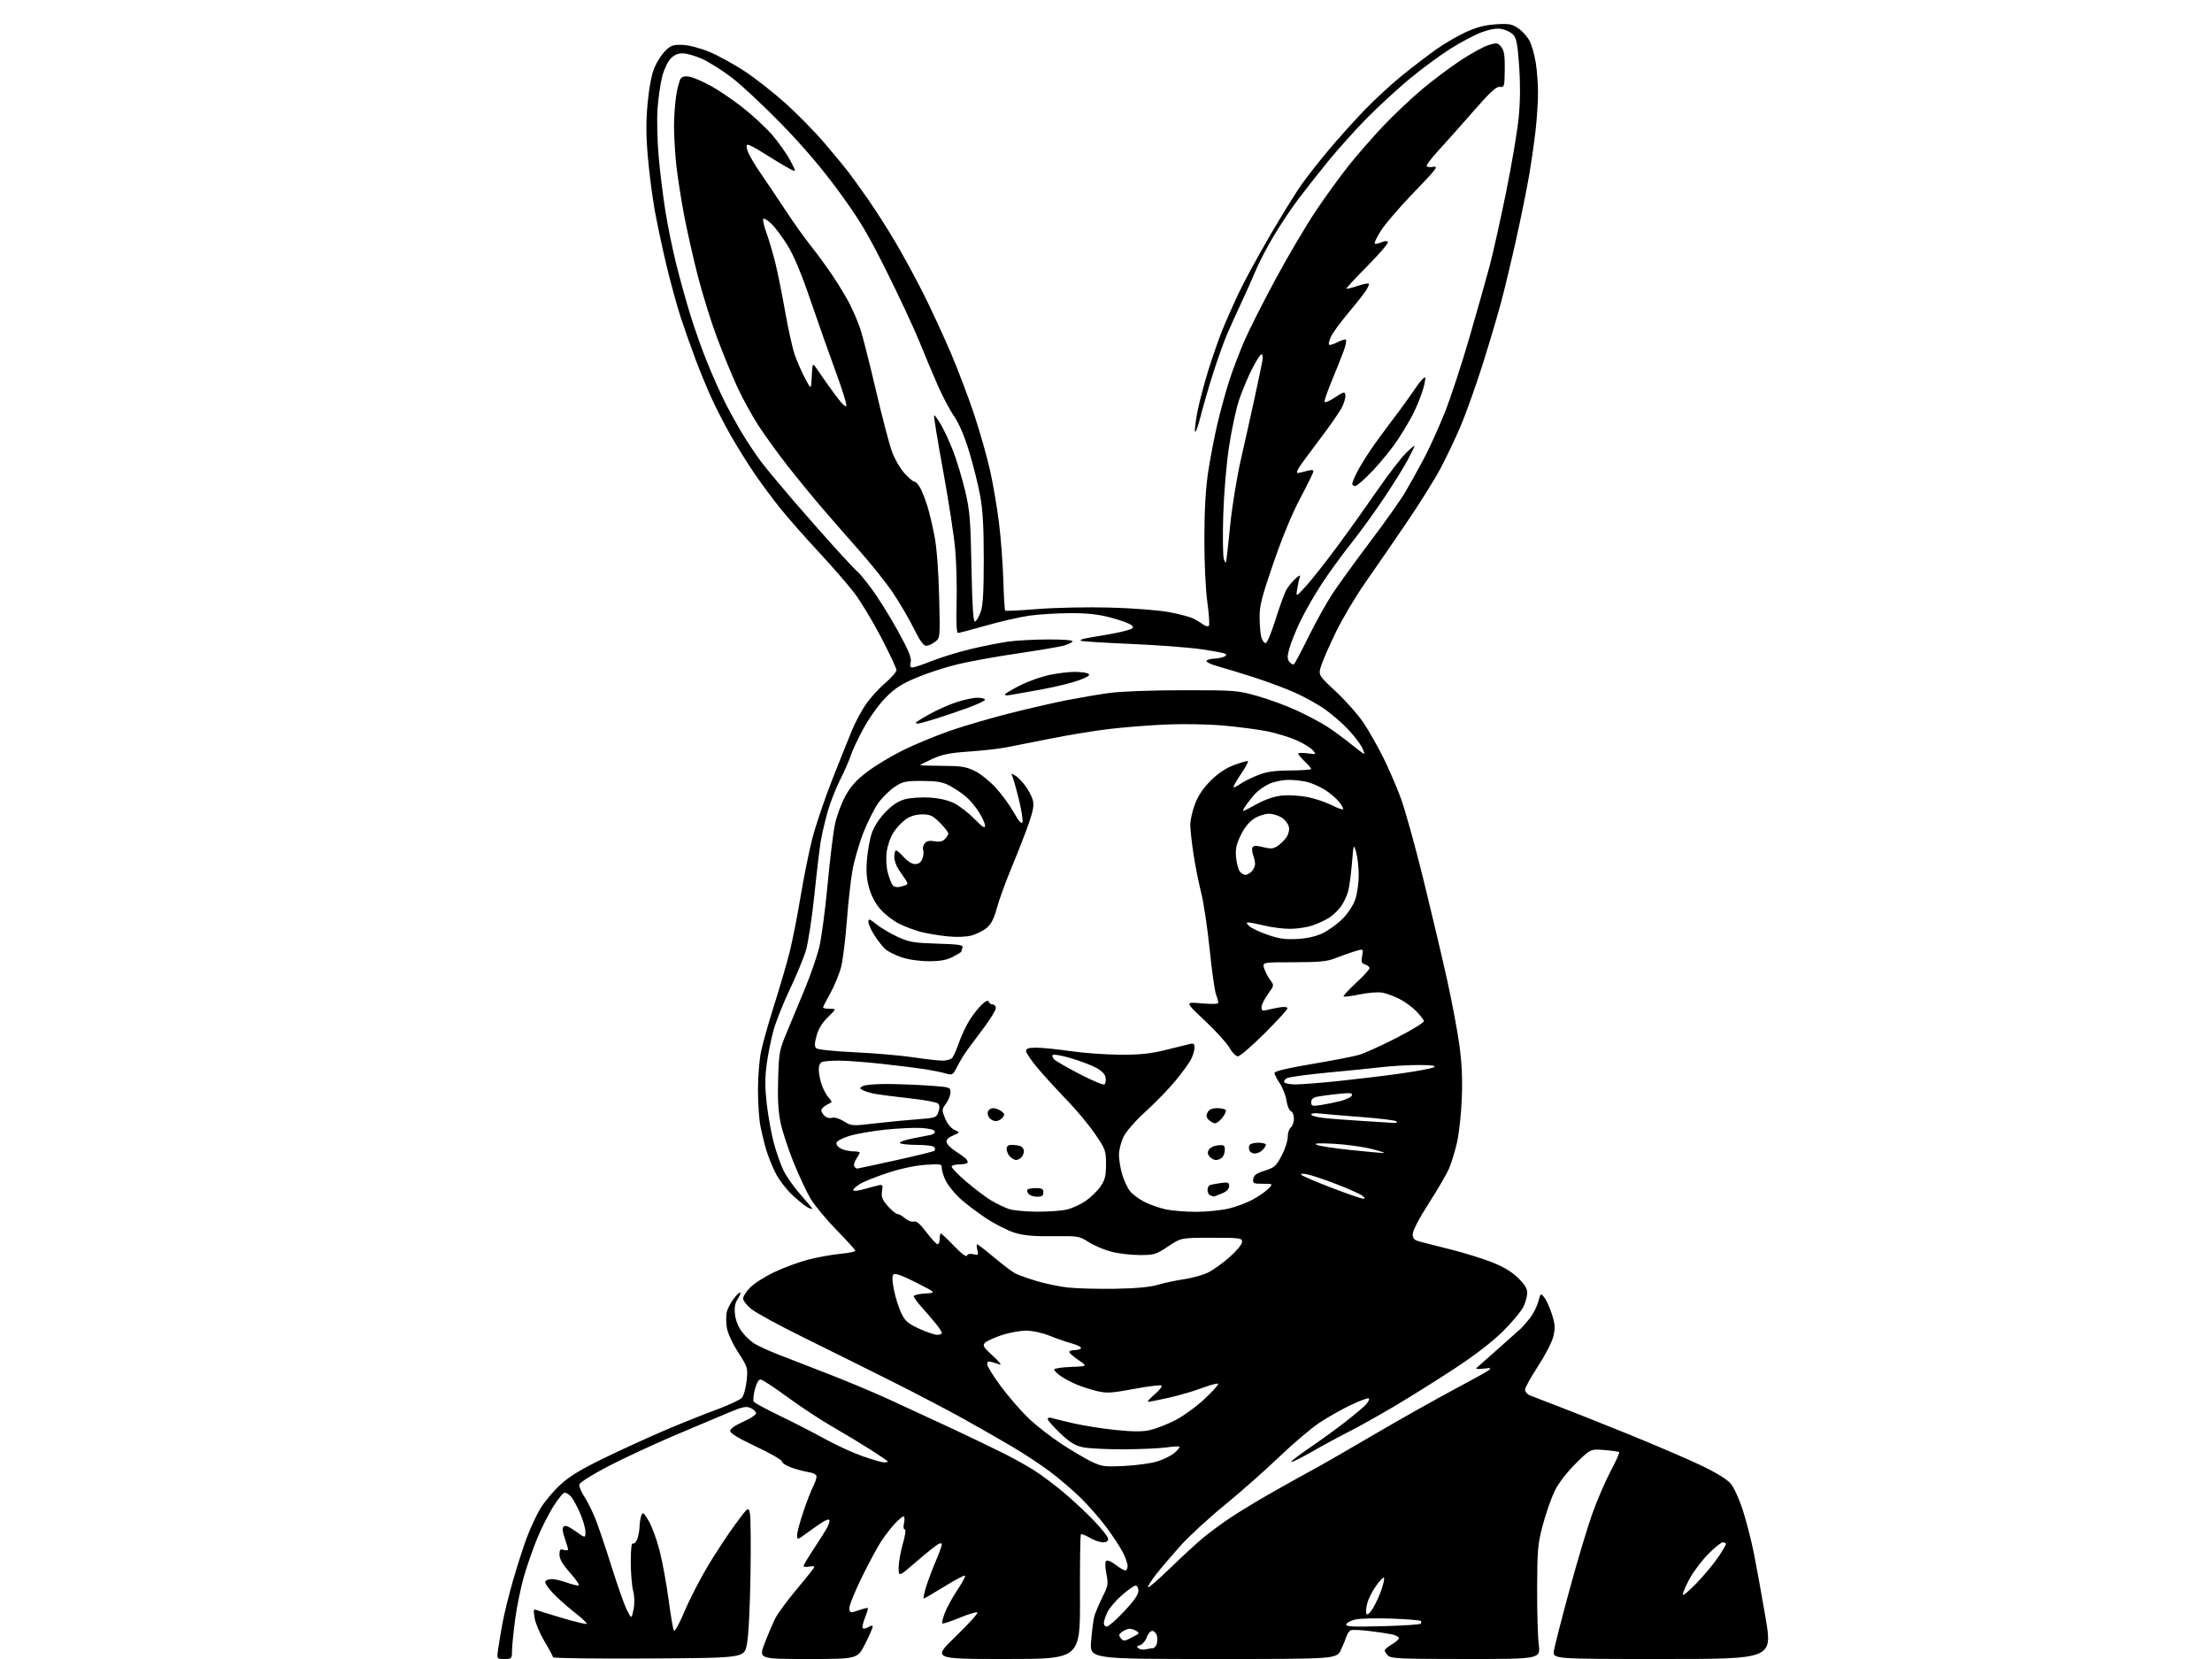 <?xml version="1.0" encoding="UTF-8" standalone="no"?>
<svg 
  version="1.1" 
  xmlns="http://www.w3.org/2000/svg" 
  xmlns:xlink="http://www.w3.org/1999/xlink" 
  xmlns:svg="http://www.w3.org/2000/svg"
  xmlns:rdf="http://www.w3.org/1999/02/22-rdf-syntax-ns#"
  xmlns:cc="http://creativecommons.org/ns#"
  xmlns:dc="http://purl.org/dc/elements/1.1/"
  viewBox="0 0 1024 768"
  width="1024"
  height="768"
>
<style>svg {background-color: white; }</style>"
<path stroke="none" fill="black" fill-rule="evenodd" d="M233.49,768.00C229.98,768.00 229.98,768.00 230.55,763.75C230.87,761.41 231.79,755.90 232.60,751.50C233.41,747.10 235.63,738.10 237.54,731.50C239.44,724.90 242.32,715.97 243.93,711.66C245.55,707.35 248.36,701.34 250.18,698.31C252.01,695.27 256.08,690.40 259.23,687.47C263.49,683.51 268.70,680.32 279.58,675.03C287.63,671.11 300.35,665.30 307.86,662.10C315.36,658.91 326.08,654.62 331.67,652.57C337.26,650.52 342.55,648.05 343.42,647.09C344.28,646.13 345.28,642.60 345.63,639.24C346.26,633.25 346.18,633.00 341.68,625.96C338.90,621.62 336.83,617.06 336.43,614.41C336.07,612.00 336.09,608.78 336.47,607.26C336.85,605.74 338.29,603.01 339.68,601.18C341.07,599.36 342.42,598.08 342.68,598.35C342.94,598.61 342.39,600.00 341.45,601.43C340.23,603.30 339.89,605.31 340.25,608.51C340.56,611.25 341.82,614.38 343.49,616.58C345.00,618.55 347.64,621.02 349.35,622.07C351.07,623.11 355.85,625.30 359.99,626.93C364.12,628.57 374.48,632.59 383.00,635.87C391.52,639.15 404.35,644.51 411.50,647.79C418.65,651.06 431.70,657.11 440.50,661.22C449.30,665.34 460.21,670.58 464.74,672.86C469.27,675.14 475.57,678.66 478.74,680.67C481.91,682.68 487.88,687.12 492.00,690.55C496.12,693.98 502.54,699.94 506.25,703.80C509.96,707.65 513.00,711.52 513.00,712.40C513.00,713.43 512.13,714.00 510.56,714.00C509.21,714.00 506.49,713.04 504.51,711.88C502.53,710.71 500.67,710.00 500.37,710.29C500.08,710.59 499.89,723.70 499.95,739.42C500.07,768.00 500.07,768.00 465.84,768.00C431.61,768.00 431.61,768.00 442.56,757.42C448.58,751.60 453.02,746.64 452.44,746.40C451.85,746.16 448.07,747.32 444.03,748.99C439.99,750.65 436.46,751.80 436.20,751.53C435.93,751.26 436.48,749.04 437.41,746.60C438.34,744.15 440.95,739.41 443.20,736.06C445.45,732.70 447.05,729.71 446.75,729.41C446.44,729.11 442.15,731.37 437.20,734.43C432.25,737.49 427.95,740.00 427.65,740.00C427.35,740.00 427.77,737.77 428.58,735.05C429.39,732.32 431.39,726.94 433.03,723.10C434.66,719.26 436.00,715.62 436.00,715.02C436.00,714.28 435.42,714.24 434.21,714.89C433.22,715.42 428.72,719.04 424.21,722.94C416.00,730.03 416.00,730.03 416.00,725.76C416.00,723.42 416.87,718.46 417.93,714.75C419.05,710.82 419.44,708.00 418.85,708.00C418.25,708.00 418.11,706.79 418.50,705.00C418.86,703.35 418.76,702.00 418.28,702.00C417.79,702.00 416.02,703.46 414.34,705.25C412.66,707.04 409.87,710.61 408.14,713.19C406.41,715.77 402.25,723.46 398.91,730.29C395.56,737.12 392.97,743.64 393.16,744.77C393.48,746.73 393.71,746.76 397.46,745.46C399.64,744.71 401.57,744.24 401.75,744.42C401.94,744.60 401.33,746.63 400.42,748.92C399.50,751.21 399.05,753.38 399.42,753.75C399.79,754.12 400.97,753.88 402.05,753.20C403.27,752.44 404.00,752.37 404.00,753.02C404.00,753.58 402.42,757.19 400.49,761.02C396.97,768.00 396.97,768.00 374.07,768.00C351.17,768.00 351.17,768.00 354.05,760.53C355.63,756.43 357.86,751.23 359.00,748.99C360.15,746.75 364.67,740.66 369.04,735.45C373.42,730.24 377.00,725.71 377.00,725.38C377.00,725.04 375.88,724.98 374.50,725.24C373.12,725.51 372.00,725.37 372.00,724.93C372.00,724.50 374.18,720.85 376.84,716.82C379.50,712.80 382.20,708.52 382.84,707.32C383.48,706.11 384.00,704.64 384.00,704.03C384.00,703.25 383.35,703.26 381.75,704.09C380.51,704.73 377.14,707.01 374.25,709.16C369.19,712.93 369.00,712.98 369.00,710.72C369.00,709.43 370.29,704.56 371.87,699.90C373.44,695.24 375.47,690.00 376.37,688.26C377.26,686.52 378.00,684.42 378.00,683.59C378.00,682.63 376.65,681.87 374.25,681.48C372.19,681.15 368.59,680.19 366.25,679.35C363.91,678.52 362.00,677.26 362.00,676.57C362.00,675.87 356.60,672.76 350.00,669.66C342.02,665.92 338.00,663.49 338.00,662.43C338.00,661.44 340.27,659.83 344.00,658.18C347.30,656.72 350.00,654.95 350.00,654.24C350.00,653.54 348.89,652.45 347.52,651.83C345.44,650.88 343.83,651.21 337.27,653.95C333.00,655.73 321.62,660.53 312.00,664.62C302.38,668.71 288.65,675.10 281.50,678.82C274.03,682.72 268.38,686.29 268.19,687.23C268.02,688.13 269.02,690.58 270.41,692.68C271.80,694.79 274.09,699.34 275.50,702.80C276.90,706.26 280.33,716.36 283.11,725.24C285.89,734.12 289.11,743.22 290.27,745.45C292.37,749.50 292.37,749.50 293.27,745.12C293.85,742.28 293.79,739.21 293.09,736.42C292.49,734.05 292.00,728.01 292.00,723.00C292.00,717.16 292.36,714.10 293.00,714.50C293.55,714.84 294.45,713.94 295.00,712.50C295.55,711.05 296.03,708.44 296.07,706.68C296.11,704.93 296.49,702.62 296.91,701.54C297.57,699.84 298.02,700.18 300.37,704.18C301.85,706.71 304.12,712.99 305.42,718.14C306.72,723.29 308.56,733.35 309.51,740.50C310.46,747.65 311.54,754.08 311.93,754.79C312.34,755.56 314.36,751.95 316.96,745.79C319.35,740.13 324.33,730.49 328.03,724.36C331.74,718.23 337.39,709.68 340.60,705.36C346.44,697.50 346.44,697.50 347.14,700.50C347.53,702.15 347.65,715.20 347.42,729.50C347.16,745.25 346.48,757.86 345.70,761.50C344.42,767.50 344.42,767.50 300.21,767.76C275.89,767.90 256.00,767.65 256.00,767.20C256.00,766.74 254.26,763.48 252.12,759.94C249.99,756.40 247.92,751.52 247.51,749.10C246.84,745.07 246.93,744.76 248.64,745.42C249.66,745.81 255.14,747.51 260.81,749.18C266.47,750.85 271.34,751.99 271.62,751.72C271.89,751.44 269.51,749.18 266.31,746.70C263.12,744.22 258.54,740.16 256.13,737.69C253.73,735.21 252.07,732.69 252.44,732.09C252.81,731.49 254.16,731.00 255.43,731.00C256.71,731.00 259.66,731.67 262.00,732.50C264.34,733.33 266.91,734.00 267.71,734.00C268.55,734.00 267.04,731.62 264.08,728.30C260.48,724.26 259.00,721.77 259.00,719.73C259.00,717.32 259.32,716.97 261.00,717.50C262.10,717.85 262.99,717.77 262.99,717.32C262.98,716.87 262.28,714.52 261.44,712.10C260.39,709.08 260.23,707.37 260.93,706.67C261.64,705.96 263.38,706.65 266.48,708.88C271.00,712.12 271.00,712.12 271.00,709.09C271.00,707.42 269.86,703.47 268.46,700.31C267.06,697.15 265.19,693.77 264.30,692.78C263.42,691.80 262.13,691.00 261.43,691.00C260.74,691.00 258.38,693.84 256.19,697.32C253.99,700.80 250.63,707.44 248.73,712.07C246.82,716.71 244.06,724.59 242.60,729.60C241.14,734.60 239.29,743.60 238.49,749.60C237.69,755.59 237.03,762.19 237.02,764.25C237.00,767.87 236.88,768.00 233.49,768.00zM561.61,768.00C504.45,768.00 504.45,768.00 505.11,759.75C505.48,755.21 506.12,750.15 506.53,748.50C506.95,746.85 508.62,742.84 510.24,739.58C512.97,734.11 513.12,733.28 512.18,728.58C511.60,725.68 511.53,723.11 512.03,722.60C512.55,722.06 514.34,722.78 516.39,724.35C518.30,725.81 520.35,727.00 520.93,727.00C521.52,727.00 522.00,726.08 522.00,724.96C522.00,723.84 521.03,721.03 519.85,718.71C518.67,716.39 515.28,711.22 512.32,707.21C509.36,703.21 503.91,696.97 500.22,693.36C496.52,689.74 490.12,684.27 486.00,681.20C481.88,678.12 474.23,673.06 469.00,669.96C463.77,666.85 453.43,660.93 446.00,656.80C438.57,652.67 423.50,644.79 412.50,639.28C401.50,633.77 383.27,624.72 372.00,619.16C360.73,613.60 349.81,607.66 347.75,605.95C345.69,604.25 344.00,602.07 344.00,601.12C344.00,600.16 345.46,597.87 347.25,596.04C349.04,594.20 354.10,590.98 358.50,588.89C362.90,586.79 369.96,584.19 374.18,583.11C378.41,582.02 385.04,580.82 388.93,580.44C392.82,580.06 396.00,579.42 396.00,579.04C396.00,578.65 392.06,574.30 387.25,569.39C382.44,564.47 377.01,557.91 375.18,554.81C373.36,551.72 369.86,544.23 367.40,538.18C364.94,532.13 362.23,523.88 361.38,519.84C360.27,514.61 359.94,508.76 360.22,499.50C360.59,487.12 360.79,486.07 364.40,477.50C366.49,472.55 370.23,463.55 372.70,457.50C375.18,451.45 378.08,443.13 379.14,439.00C380.19,434.88 381.96,421.85 383.06,410.07C384.15,398.28 385.70,385.52 386.49,381.71C387.29,377.90 389.44,372.02 391.28,368.64C393.80,364.01 396.33,361.20 401.56,357.22C405.38,354.32 413.00,349.76 418.50,347.07C424.00,344.39 433.68,340.41 440.00,338.22C446.32,336.03 458.70,332.42 467.50,330.19C476.30,327.97 488.23,325.23 494.00,324.10C499.77,322.98 508.55,321.49 513.50,320.80C518.73,320.07 532.98,319.54 547.50,319.53C571.56,319.51 572.86,319.61 582.00,322.18C587.23,323.64 595.40,326.64 600.17,328.84C604.93,331.03 611.23,334.37 614.17,336.24C617.10,338.12 622.08,341.76 625.24,344.33C628.39,346.90 631.21,349.00 631.51,349.00C631.81,349.00 631.32,347.58 630.42,345.84C629.52,344.11 626.70,340.45 624.14,337.72C621.59,334.99 616.80,330.82 613.49,328.46C610.19,326.10 603.73,322.52 599.14,320.50C594.55,318.48 586.00,315.31 580.15,313.44C574.29,311.58 566.91,309.34 563.74,308.45C560.57,307.57 558.23,306.43 558.55,305.93C558.86,305.42 560.33,304.97 561.81,304.93C563.29,304.89 565.37,304.52 566.43,304.10C567.67,303.62 567.96,303.10 567.26,302.66C566.64,302.28 561.37,301.30 555.52,300.48C549.68,299.66 534.98,298.57 522.85,298.06C510.72,297.55 500.57,296.90 500.28,296.61C500.00,296.33 500.83,295.87 502.13,295.60C503.43,295.33 507.43,294.63 511.00,294.05C514.58,293.48 519.25,292.52 521.38,291.92C524.66,291.00 525.05,290.62 523.88,289.48C523.12,288.74 518.90,287.16 514.50,285.98C508.57,284.39 503.65,283.84 495.50,283.85C489.45,283.87 480.90,284.39 476.50,285.01C472.10,285.64 463.10,287.70 456.50,289.58C449.90,291.47 444.04,293.01 443.48,293.01C442.82,293.00 442.59,288.17 442.84,279.21C443.05,271.63 442.74,260.26 442.16,253.96C441.58,247.66 439.05,231.29 436.54,217.60C434.03,203.90 432.17,192.50 432.40,192.27C432.63,192.03 434.05,193.93 435.54,196.48C437.04,199.03 439.60,204.56 441.23,208.76C442.86,212.97 445.33,221.15 446.72,226.95C448.96,236.35 449.29,240.26 449.73,262.80C450.09,281.08 450.54,287.99 451.36,287.72C451.99,287.51 453.15,285.58 453.95,283.42C455.03,280.48 455.40,274.38 455.41,259.00C455.42,243.98 454.97,236.06 453.73,229.38C452.81,224.37 450.52,215.24 448.66,209.09C446.47,201.88 443.98,196.03 441.64,192.64C439.64,189.74 436.16,183.12 433.91,177.93C431.65,172.75 427.85,163.68 425.46,157.78C423.08,151.89 416.33,137.46 410.48,125.71C401.65,107.99 397.87,101.68 388.31,88.61C380.49,77.92 371.94,67.88 361.71,57.37C353.42,48.85 343.01,39.13 338.57,35.78C334.13,32.43 328.02,28.59 325.00,27.24C321.98,25.90 318.02,24.75 316.22,24.70C313.98,24.63 312.17,25.38 310.51,27.05C309.15,28.42 307.41,32.11 306.55,35.43C305.71,38.69 304.73,45.44 304.39,50.43C304.04,55.42 304.28,65.35 304.92,72.50C305.55,79.65 306.96,91.07 308.05,97.87C309.14,104.68 311.40,115.71 313.07,122.37C314.74,129.04 317.70,139.68 319.65,146.00C321.60,152.32 325.15,162.30 327.55,168.18C329.94,174.05 333.55,182.14 335.58,186.15C337.60,190.16 341.29,196.83 343.79,200.97C346.29,205.11 350.23,210.97 352.54,214.00C354.85,217.03 361.39,224.90 367.07,231.50C372.75,238.10 381.67,248.22 386.90,254.00C392.13,259.77 396.74,264.64 397.15,264.81C397.55,264.99 400.32,268.36 403.30,272.31C406.28,276.27 411.76,285.01 415.47,291.74C420.66,301.15 422.08,304.56 421.59,306.49C421.14,308.30 421.36,309.00 422.41,309.00C423.20,309.00 427.22,307.65 431.34,306.00C435.45,304.35 443.48,301.89 449.16,300.52C454.85,299.16 462.65,297.59 466.50,297.04C470.35,296.49 478.81,296.03 485.31,296.02C492.71,296.01 496.89,296.36 496.52,296.97C496.19,297.51 494.25,298.39 492.21,298.94C490.17,299.48 480.62,301.09 471.00,302.51C461.38,303.92 449.00,306.16 443.50,307.47C438.00,308.78 429.45,311.55 424.50,313.62C417.37,316.60 414.35,318.54 410.00,322.94C406.91,326.07 402.47,332.22 399.86,337.00C397.30,341.68 394.64,347.30 393.94,349.50C393.25,351.70 390.98,356.89 388.90,361.03C386.83,365.17 384.20,371.90 383.07,375.98C381.94,380.07 380.57,385.91 380.03,388.96C379.49,392.01 378.13,403.36 377.01,414.19C375.88,425.14 374.09,436.72 373.00,440.27C371.92,443.78 368.57,451.81 365.57,458.13C362.57,464.44 359.20,472.92 358.07,476.99C356.95,481.05 355.52,488.13 354.91,492.73C354.08,498.96 354.10,503.65 354.96,511.10C355.60,516.60 357.03,524.55 358.13,528.76C359.23,532.96 361.24,538.75 362.59,541.61C363.95,544.47 367.52,549.57 370.53,552.94C373.54,556.32 376.00,559.30 376.00,559.57C376.00,559.85 375.02,559.54 373.81,558.90C372.61,558.26 369.41,555.66 366.71,553.13C364.00,550.60 360.53,546.03 358.98,542.96C357.44,539.90 355.46,534.94 354.60,531.95C353.73,528.95 352.55,524.02 351.97,521.00C351.39,517.98 350.91,510.55 350.89,504.50C350.88,498.36 351.53,490.41 352.37,486.50C353.20,482.65 355.95,472.98 358.47,465.00C361.00,457.02 364.15,446.23 365.48,441.00C366.80,435.77 369.07,424.33 370.52,415.56C371.97,406.79 374.42,394.61 375.96,388.48C377.51,382.36 381.78,369.73 385.46,360.42C389.13,351.12 393.24,340.86 394.59,337.64C395.93,334.42 398.65,329.35 400.62,326.38C402.60,323.41 406.64,318.90 409.61,316.37C412.57,313.83 415.00,311.06 415.00,310.21C415.00,309.36 411.81,302.56 407.92,295.09C404.02,287.61 398.43,278.35 395.49,274.50C392.55,270.65 385.12,262.10 378.98,255.50C372.83,248.90 364.90,239.90 361.36,235.50C357.81,231.10 352.30,223.68 349.12,219.00C345.94,214.32 341.02,206.41 338.18,201.41C335.35,196.41 331.41,188.76 329.42,184.41C327.44,180.06 324.11,172.00 322.04,166.50C319.96,161.00 316.86,152.22 315.15,147.00C313.44,141.78 310.47,130.97 308.56,123.00C306.66,115.03 304.18,103.42 303.07,97.21C301.96,91.00 300.53,79.87 299.89,72.48C299.04,62.57 299.02,56.04 299.83,47.56C300.53,40.17 301.68,34.30 303.03,31.15C304.19,28.45 306.48,24.96 308.10,23.40C310.65,20.96 311.77,20.60 316.11,20.79C319.02,20.91 324.26,22.30 328.49,24.06C332.52,25.74 339.83,29.76 344.74,32.99C349.65,36.22 358.17,42.91 363.68,47.86C369.19,52.81 377.28,61.05 381.64,66.18C386.01,71.30 390.97,77.30 392.66,79.50C394.35,81.70 398.45,87.39 401.77,92.15C405.09,96.91 410.78,105.80 414.40,111.91C418.02,118.01 423.92,128.85 427.49,135.98C431.07,143.12 436.73,155.36 440.07,163.17C443.41,170.98 448.33,183.93 450.99,191.94C453.65,199.95 456.98,211.68 458.38,218.00C459.78,224.32 461.63,235.23 462.49,242.24C463.35,249.25 464.24,261.11 464.47,268.60C464.69,276.08 465.08,282.42 465.33,282.67C465.58,282.92 472.37,282.59 480.41,281.94C488.62,281.28 503.24,280.98 513.76,281.26C524.65,281.55 536.20,282.45 541.34,283.40C546.20,284.30 551.38,285.71 552.84,286.53C554.30,287.35 556.27,288.57 557.20,289.23C558.14,289.89 559.22,290.11 559.61,289.72C560.01,289.33 559.69,284.39 558.91,278.75C558.08,272.68 557.52,260.55 557.54,249.00C557.58,235.56 558.14,225.95 559.35,218.10C560.32,211.83 562.23,201.93 563.59,196.10C564.96,190.27 567.44,181.27 569.10,176.10C570.77,170.93 574.04,162.38 576.37,157.10C578.69,151.82 585.23,138.95 590.89,128.50C596.55,118.05 604.80,104.10 609.23,97.50C613.66,90.90 620.56,81.39 624.58,76.37C628.59,71.34 635.81,63.10 640.63,58.04C645.44,52.98 653.45,45.42 658.44,41.24C663.42,37.06 671.48,31.02 676.34,27.83C681.20,24.64 687.00,21.48 689.22,20.82C692.92,19.71 693.41,19.78 694.98,21.73C696.32,23.38 696.67,25.69 696.60,32.17C696.50,40.09 696.40,40.49 694.35,40.20C692.69,39.98 689.84,42.60 681.90,51.70C676.23,58.19 668.98,66.34 665.78,69.81C662.58,73.28 660.18,76.48 660.45,76.93C660.73,77.37 662.20,77.50 663.73,77.22C666.05,76.79 664.57,78.69 654.74,88.84C648.28,95.52 641.38,103.50 639.41,106.58C637.44,109.65 636.09,112.43 636.41,112.75C636.73,113.06 638.10,112.82 639.46,112.20C640.98,111.51 642.15,111.44 642.51,112.02C642.84,112.54 638.56,117.54 633.02,123.12C627.48,128.71 623.11,133.44 623.30,133.64C623.50,133.83 625.79,133.27 628.38,132.38C630.98,131.50 633.36,131.02 633.66,131.33C633.97,131.64 633.17,133.37 631.88,135.19C630.60,137.01 626.90,141.65 623.66,145.50C620.42,149.35 617.07,153.96 616.21,155.74C615.35,157.52 614.91,159.24 615.23,159.56C615.55,159.88 617.24,159.41 618.97,158.51C620.71,157.61 622.52,157.02 623.00,157.19C623.47,157.36 623.03,159.75 622.02,162.50C621.01,165.25 618.53,171.46 616.52,176.29C614.51,181.13 613.00,185.51 613.18,186.03C613.36,186.55 615.52,185.64 618.00,183.99C622.16,181.23 622.52,181.15 622.81,182.92C622.98,183.98 622.24,186.57 621.16,188.67C620.09,190.78 615.34,197.59 610.61,203.81C605.88,210.03 601.54,215.99 600.97,217.06C600.40,218.13 600.29,219.00 600.72,219.00C601.16,219.00 602.97,218.58 604.76,218.07C606.95,217.44 608.00,217.48 608.00,218.20C608.00,218.78 605.30,224.32 601.99,230.51C598.22,237.59 593.58,248.78 589.51,260.64C584.00,276.67 583.04,280.48 583.11,286.00C583.16,289.57 583.50,293.59 583.88,294.93C584.25,296.26 585.08,297.53 585.72,297.74C586.44,297.98 588.22,293.93 590.35,287.20C592.25,281.18 594.49,274.97 595.31,273.38C596.14,271.80 598.05,269.38 599.57,268.00C601.49,266.25 602.14,266.01 601.72,267.18C601.39,268.10 600.84,270.58 600.51,272.68C599.90,276.50 599.90,276.50 604.86,271.00C607.58,267.98 614.13,259.65 619.40,252.50C624.68,245.35 633.03,233.64 637.97,226.48C642.91,219.32 648.81,211.67 651.10,209.48C653.38,207.29 655.08,205.95 654.87,206.50C654.66,207.05 653.20,209.97 651.62,213.00C650.04,216.03 645.14,223.90 640.73,230.50C636.32,237.10 629.42,246.62 625.40,251.66C621.38,256.70 615.32,265.02 611.95,270.15C608.58,275.28 604.08,283.15 601.94,287.62C599.80,292.10 597.51,297.81 596.84,300.31C595.86,303.96 595.88,305.15 596.93,306.41C597.64,307.27 598.56,307.77 598.97,307.52C599.38,307.27 602.43,301.53 605.76,294.78C609.09,288.03 614.03,279.12 616.74,275.00C619.45,270.88 627.31,260.03 634.20,250.89C641.10,241.76 648.43,231.41 650.50,227.89C652.57,224.38 656.42,217.45 659.06,212.50C661.70,207.55 666.12,197.80 668.89,190.84C671.65,183.88 676.82,168.13 680.36,155.84C683.91,143.55 688.02,129.02 689.49,123.54C690.97,118.06 694.39,102.76 697.10,89.54C699.81,76.32 702.50,60.33 703.09,54.00C703.79,46.44 703.84,38.28 703.24,30.19C702.49,20.04 701.98,17.54 700.36,15.91C699.27,14.82 696.83,13.69 694.94,13.38C692.70,13.02 689.53,13.57 685.84,14.95C682.73,16.12 676.29,19.52 671.53,22.51C666.77,25.50 658.29,31.74 652.69,36.38C647.08,41.02 638.14,49.25 632.80,54.66C627.47,60.07 619.44,69.00 614.96,74.50C610.49,80.00 604.21,87.96 601.01,92.20C597.82,96.43 592.70,104.10 589.64,109.23C586.57,114.36 582.76,121.70 581.17,125.53C579.57,129.36 576.43,136.40 574.18,141.17C571.93,145.94 569.00,152.47 567.66,155.67C566.32,158.88 563.63,166.47 561.67,172.54C559.72,178.62 557.10,187.62 555.85,192.54C554.60,197.47 553.41,200.69 553.21,199.71C553.00,198.72 553.55,194.37 554.43,190.04C555.31,185.72 557.54,177.30 559.39,171.34C561.24,165.38 564.11,157.12 565.78,153.00C567.44,148.88 570.81,141.22 573.26,136.00C575.72,130.78 582.28,118.69 587.85,109.14C593.42,99.60 600.08,88.83 602.66,85.22C605.24,81.61 610.76,74.58 614.93,69.61C619.09,64.64 626.44,56.45 631.25,51.41C636.07,46.36 644.17,38.89 649.25,34.79C654.34,30.69 661.49,25.23 665.15,22.65C668.81,20.07 674.89,16.55 678.65,14.83C683.56,12.59 687.49,11.58 692.50,11.26C698.63,10.86 699.92,11.10 702.91,13.15C704.79,14.44 707.13,17.07 708.11,19.00C709.10,20.93 710.37,25.42 710.94,29.00C711.52,32.58 711.99,38.78 711.99,42.79C712.00,46.80 711.52,54.45 710.93,59.79C710.34,65.13 708.98,74.66 707.91,80.98C706.83,87.29 704.15,100.56 701.94,110.48C699.74,120.39 696.61,133.49 694.99,139.59C693.38,145.70 689.50,158.75 686.39,168.59C683.27,178.44 678.72,191.22 676.28,197.00C673.84,202.78 669.56,211.78 666.77,217.00C663.99,222.22 656.79,233.70 650.78,242.50C644.77,251.30 636.25,263.68 631.84,270.00C627.44,276.32 621.43,286.45 618.48,292.50C615.54,298.55 612.47,305.52 611.67,307.99C610.21,312.47 610.21,312.47 618.56,320.28C623.15,324.58 628.90,331.11 631.34,334.80C633.78,338.48 637.79,345.55 640.26,350.50C642.73,355.45 646.38,363.87 648.38,369.22C650.38,374.57 655.14,391.67 658.96,407.22C662.78,422.77 667.70,443.60 669.89,453.50C672.08,463.40 674.63,476.90 675.55,483.50C676.73,491.98 677.07,499.31 676.71,508.50C676.44,515.65 675.43,524.86 674.47,528.97C673.52,533.08 671.87,538.47 670.81,540.95C669.74,543.43 665.53,550.67 661.44,557.04C656.96,564.01 654.00,569.66 654.00,571.27C654.00,573.49 654.60,574.08 657.75,574.91C659.81,575.45 666.21,577.07 671.98,578.52C677.74,579.97 685.99,582.52 690.32,584.19C695.65,586.24 699.62,588.58 702.60,591.44C705.73,594.44 707.00,596.46 707.00,598.43C707.00,599.95 706.23,602.84 705.28,604.85C704.34,606.86 700.18,611.89 696.03,616.03C691.27,620.80 683.17,627.09 674.00,633.13C666.02,638.39 653.37,646.33 645.88,650.77C638.39,655.21 628.69,660.64 624.34,662.83C619.98,665.02 612.42,669.11 607.53,671.93C602.64,674.74 598.27,676.92 597.82,676.77C597.37,676.62 600.94,673.84 605.75,670.58C610.56,667.33 618.10,661.87 622.50,658.46C626.90,655.04 631.36,651.29 632.41,650.12C633.46,648.95 634.04,647.71 633.70,647.36C633.36,647.02 629.62,648.38 625.39,650.39C621.17,652.40 614.58,656.12 610.76,658.66C606.93,661.20 598.56,668.32 592.15,674.47C585.74,680.62 574.42,690.62 567.00,696.69C559.58,702.75 550.32,711.27 546.43,715.61C542.55,719.95 537.47,725.92 535.15,728.88C532.83,731.84 531.18,734.51 531.48,734.81C531.78,735.11 536.40,731.09 541.76,725.88C547.12,720.67 553.98,714.36 557.00,711.86C560.02,709.35 565.88,705.06 570.00,702.32C574.12,699.59 582.67,694.41 589.00,690.83C595.33,687.24 604.10,682.36 608.50,679.97C612.90,677.58 625.24,670.48 635.93,664.19C646.62,657.89 663.72,648.27 673.93,642.80C691.16,633.58 692.14,632.91 687.50,633.51C684.55,633.90 682.91,633.80 683.50,633.27C684.05,632.78 688.54,628.81 693.49,624.44C698.43,620.07 703.15,615.86 703.99,615.07C704.82,614.29 706.74,612.09 708.25,610.19C709.76,608.29 711.49,604.89 712.10,602.63C713.20,598.55 713.21,598.54 714.93,600.67C715.89,601.85 717.46,605.35 718.44,608.45C719.94,613.21 720.03,614.82 719.05,618.80C718.41,621.38 715.21,627.57 711.94,632.55C708.67,637.53 706.00,642.37 706.00,643.32C706.00,644.27 707.01,645.47 708.25,645.98C709.49,646.50 715.23,648.71 721.00,650.89C726.77,653.07 741.52,658.93 753.77,663.90C766.01,668.87 781.09,675.35 787.27,678.29C794.49,681.72 799.48,684.78 801.22,686.85C802.73,688.64 805.23,694.16 806.86,699.28C808.48,704.35 810.76,713.24 811.92,719.04C813.09,724.83 815.51,738.22 817.31,748.79C820.58,768.00 820.58,768.00 769.66,768.00C718.74,768.00 718.74,768.00 719.35,764.18C719.69,762.08 722.88,749.59 726.45,736.43C730.02,723.27 734.78,707.33 737.03,701.00C739.28,694.67 743.13,685.72 745.58,681.10C748.03,676.48 749.83,672.50 749.57,672.24C749.32,671.99 746.22,671.55 742.68,671.26C736.25,670.75 736.25,670.75 729.35,677.62C725.03,681.92 721.39,686.70 719.64,690.36C718.09,693.59 715.66,700.56 714.24,705.86C711.90,714.60 711.65,717.33 711.58,735.00C711.54,745.73 711.87,757.54 712.33,761.25C713.16,768.00 713.16,768.00 678.65,768.00C648.61,768.00 643.94,767.80 642.57,766.43C641.71,765.56 641.00,764.48 641.00,764.03C641.00,763.57 642.60,762.25 644.56,761.10C646.52,759.94 647.86,758.58 647.55,758.08C647.23,757.57 645.74,756.89 644.24,756.57C642.73,756.24 638.18,755.57 634.13,755.07C630.07,754.57 626.15,754.39 625.42,754.67C624.68,754.95 623.78,756.16 623.41,757.34C623.04,758.53 621.85,761.41 620.76,763.75C618.78,768.00 618.78,768.00 561.61,768.00zM530.50,763.53C531.60,763.25 533.03,763.02 533.68,763.01C534.33,763.01 535.15,762.10 535.50,761.00C535.85,759.90 535.85,758.10 535.50,757.00C535.15,755.90 534.20,755.00 533.38,755.00C532.56,755.00 531.43,756.33 530.86,757.96C530.30,759.59 528.91,761.21 527.78,761.57C526.16,762.09 526.02,762.40 527.12,763.12C527.88,763.62 529.40,763.80 530.50,763.53zM523.35,758.35C525.08,757.47 526.71,756.55 526.97,756.32C527.23,756.08 526.78,755.47 525.97,754.96C525.16,754.45 523.80,754.02 522.94,754.02C522.08,754.01 520.53,754.63 519.48,755.39C517.88,756.56 517.78,757.03 518.89,758.37C520.09,759.81 520.48,759.81 523.35,758.35zM512.38,753.00C513.14,753.00 516.74,749.84 520.38,745.98C524.88,741.21 527.00,738.17 527.00,736.48C527.00,735.12 526.43,734.00 525.73,734.00C525.04,734.00 522.17,736.01 519.36,738.46C516.56,740.92 513.53,744.47 512.63,746.36C511.73,748.25 511.00,750.52 511.00,751.40C511.00,752.28 511.62,753.00 512.38,753.00zM639.85,752.82C649.26,752.57 657.27,752.06 657.65,751.69C658.02,751.31 658.06,750.72 657.72,750.39C657.38,750.05 651.34,749.56 644.30,749.30C637.26,749.04 629.73,749.22 627.57,749.69C625.41,750.17 623.44,751.17 623.20,751.91C622.83,753.02 625.78,753.18 639.85,752.82zM635.64,744.39C636.93,742.25 638.71,738.33 639.60,735.69C640.48,733.04 640.97,730.63 640.68,730.34C640.39,730.05 638.76,731.73 637.07,734.06C635.38,736.40 633.53,740.05 632.95,742.18C632.38,744.31 632.22,746.55 632.60,747.16C633.01,747.83 634.23,746.72 635.64,744.39zM785.46,732.82C788.98,729.14 793.47,723.74 795.43,720.83C797.39,717.91 799.00,715.18 799.00,714.76C799.00,714.34 798.34,714.00 797.54,714.00C796.74,714.00 793.64,716.51 790.64,719.57C787.65,722.64 783.80,727.77 782.10,730.96C780.39,734.16 779.01,737.39 779.03,738.14C779.05,738.89 781.94,736.49 785.46,732.82zM520.50,678.63C526.00,678.37 532.86,677.42 535.73,676.54C538.61,675.66 542.21,673.86 543.73,672.55C545.26,671.24 546.27,669.96 546.00,669.71C545.73,669.46 543.02,669.61 540.00,670.05C536.98,670.49 528.11,670.89 520.30,670.93C512.49,670.97 503.94,670.54 501.30,669.97C497.58,669.17 495.21,667.70 490.75,663.45C487.59,660.43 485.00,657.49 485.00,656.91C485.00,656.34 485.79,656.11 486.75,656.41C487.71,656.70 492.32,657.83 497.00,658.91C501.68,659.99 510.46,661.37 516.52,661.99C524.44,662.80 528.88,662.81 532.33,662.04C534.96,661.45 540.14,659.44 543.84,657.58C547.54,655.72 553.70,651.27 557.53,647.70C561.36,644.13 564.23,640.93 563.90,640.59C563.58,640.25 560.20,641.15 556.40,642.58C552.61,644.01 545.67,646.03 541.00,647.07C536.33,648.11 532.05,648.95 531.50,648.94C530.95,648.93 532.29,647.39 534.48,645.52C536.66,643.65 538.14,641.80 537.75,641.42C537.36,641.03 531.63,641.72 525.02,642.96C514.45,644.93 512.36,645.05 507.75,643.95C504.86,643.26 500.54,641.86 498.14,640.83C495.73,639.81 492.47,638.05 490.89,636.92C489.30,635.79 488.00,634.46 488.00,633.97C488.00,633.48 491.49,632.95 495.75,632.79C503.50,632.50 503.50,632.50 499.25,629.62C496.91,628.03 495.00,626.34 495.00,625.87C495.00,625.39 496.10,625.00 497.44,625.00C498.78,625.00 500.13,624.61 500.42,624.12C500.72,623.64 498.83,622.66 496.23,621.94C493.63,621.22 488.92,619.59 485.77,618.31C482.41,616.96 477.95,616.00 474.99,616.00C472.21,616.00 467.14,616.93 463.72,618.07C460.30,619.21 456.84,620.79 456.03,621.58C454.75,622.83 455.19,623.58 459.53,627.58C462.26,630.09 463.82,631.95 463.00,631.71C462.18,631.47 460.49,630.96 459.25,630.57C457.52,630.03 457.00,630.26 457.00,631.57C457.00,632.50 459.90,637.16 463.44,641.92C466.98,646.67 472.72,653.27 476.19,656.59C479.66,659.90 486.46,665.20 491.31,668.38C496.15,671.55 502.45,675.27 505.31,676.64C510.06,678.91 511.35,679.08 520.50,678.63zM409.25,676.99C410.21,676.99 411.00,676.82 411.00,676.60C411.00,676.37 407.51,673.97 403.25,671.25C398.99,668.53 391.00,663.71 385.50,660.55C380.00,657.39 370.57,651.18 364.55,646.76C358.52,642.33 352.94,638.66 352.14,638.61C351.21,638.54 350.24,640.19 349.47,643.15C348.80,645.71 348.55,648.28 348.91,648.86C349.27,649.44 354.72,652.39 361.03,655.42C367.34,658.45 376.72,663.27 381.89,666.13C387.05,668.99 394.92,672.59 399.39,674.15C403.85,675.70 408.29,676.98 409.25,676.99zM433.75,617.93C434.99,617.97 436.00,617.58 436.00,617.08C436.00,616.57 434.78,614.66 433.29,612.83C431.81,611.00 428.88,607.60 426.79,605.27C424.71,602.95 423.00,600.61 423.00,600.07C423.00,599.54 425.36,598.97 428.25,598.80C433.50,598.50 433.50,598.50 424.08,593.72C417.60,590.43 414.34,589.26 413.63,589.97C412.92,590.68 412.99,592.95 413.86,597.25C414.56,600.69 416.06,605.46 417.21,607.86C418.95,611.52 420.26,612.67 425.39,615.04C428.75,616.58 432.51,617.89 433.75,617.93zM516.00,596.61C525.82,596.46 532.27,595.86 536.00,594.77C539.02,593.88 544.54,592.71 548.25,592.17C551.96,591.62 556.91,590.24 559.25,589.09C561.59,587.94 566.09,584.72 569.25,581.92C572.48,579.06 575.00,575.99 575.00,574.92C575.00,573.12 574.13,573.00 560.88,573.00C546.75,573.00 546.75,573.00 540.76,577.00C535.16,580.74 534.30,581.00 527.60,581.00C523.65,581.00 517.74,580.30 514.47,579.45C511.20,578.60 506.49,576.60 504.01,575.02C499.64,572.22 499.13,572.14 487.50,572.28C478.59,572.39 474.01,571.98 469.73,570.68C466.56,569.72 460.48,566.62 456.23,563.79C451.98,560.96 446.55,556.82 444.17,554.57C441.78,552.33 438.97,548.83 437.92,546.79C436.86,544.75 436.00,542.10 436.00,540.90C436.00,538.80 435.71,538.73 428.25,539.25C423.47,539.58 416.81,541.01 410.88,542.98C405.58,544.73 399.84,547.02 398.13,548.07C396.41,549.12 395.00,550.40 395.00,550.93C395.00,551.49 396.97,551.34 399.75,550.56C402.36,549.82 405.48,549.00 406.67,548.72C408.62,548.28 408.78,548.55 408.31,551.46C407.89,554.09 408.39,555.37 411.00,558.34C412.76,560.36 414.77,562.00 415.45,562.00C416.13,562.00 417.74,562.91 419.02,564.01C420.29,565.12 422.10,565.79 423.03,565.49C424.23,565.11 425.94,566.56 428.89,570.48C431.19,573.51 433.50,576.00 434.03,576.00C434.56,576.00 435.00,574.88 435.00,573.50C435.00,572.12 435.24,571.00 435.54,571.00C435.84,571.00 438.57,573.59 441.61,576.75C445.04,580.32 447.33,582.03 447.65,581.25C447.97,580.47 449.09,580.24 450.63,580.62C452.89,581.19 453.04,581.02 452.44,578.62C452.08,577.18 452.04,576.00 452.35,576.00C452.66,576.00 456.19,578.74 460.20,582.10C464.20,585.45 468.61,588.78 469.99,589.49C471.37,590.21 475.77,591.79 479.77,593.00C483.77,594.21 490.30,595.57 494.27,596.02C498.25,596.47 508.02,596.73 516.00,596.61zM480.00,560.93C485.23,560.94 491.46,560.50 493.86,559.94C496.27,559.39 500.20,557.58 502.61,555.93C505.02,554.27 508.12,551.25 509.49,549.22C511.54,546.21 512.00,544.33 512.00,538.95C512.00,532.67 511.76,532.01 506.92,524.93C504.13,520.84 498.37,513.90 494.11,509.50C489.86,505.10 483.82,498.51 480.69,494.85C477.56,491.19 475.00,487.47 475.00,486.60C475.00,485.36 476.07,485.00 479.83,485.00C482.48,485.00 489.57,485.72 495.58,486.60C501.58,487.48 511.90,488.22 518.50,488.26C527.72,488.31 532.58,487.80 539.50,486.09C544.45,484.86 549.51,483.61 550.75,483.31C552.61,482.86 552.99,483.18 552.96,485.13C552.94,486.44 552.15,488.93 551.21,490.68C550.27,492.44 547.04,496.84 544.03,500.47C541.02,504.10 534.88,510.43 530.37,514.53C525.54,518.93 521.33,523.75 520.09,526.31C518.94,528.68 518.00,532.43 518.00,534.63C518.00,536.84 518.67,540.91 519.50,543.68C520.32,546.46 521.94,549.93 523.10,551.40C524.25,552.86 527.29,555.12 529.85,556.41C532.41,557.70 536.88,559.26 539.80,559.88C542.71,560.49 549.01,560.99 553.80,560.99C558.58,560.98 565.39,560.29 568.93,559.45C572.47,558.62 577.67,556.62 580.50,555.00C583.32,553.39 586.46,551.15 587.47,550.03C589.29,548.02 589.27,548.00 584.59,548.00C580.26,548.00 579.89,547.81 580.18,545.75C580.43,544.03 581.67,543.13 585.50,541.93C589.99,540.52 590.79,539.80 593.34,534.93C594.91,531.94 596.16,528.08 596.13,526.34C596.10,524.61 596.73,522.64 597.53,521.97C598.34,521.30 599.00,519.45 599.00,517.85C599.00,516.25 598.37,514.70 597.60,514.40C596.84,514.11 595.91,511.90 595.55,509.50C595.19,507.09 593.79,503.50 592.45,501.52C591.10,499.53 590.00,497.36 590.00,496.69C590.00,495.88 595.89,494.48 607.25,492.57C616.74,490.98 626.57,489.08 629.11,488.34C631.65,487.61 639.52,484.04 646.61,480.40C653.70,476.77 659.36,473.29 659.18,472.65C659.00,472.02 657.43,470.00 655.68,468.16C653.93,466.32 650.45,463.77 647.94,462.49C645.44,461.21 641.84,459.87 639.94,459.52C638.05,459.17 633.35,459.53 629.50,460.33C625.65,461.13 622.27,461.56 622.00,461.29C621.73,461.01 624.31,458.19 627.75,455.02C631.19,451.85 634.00,448.77 634.00,448.19C634.00,447.61 633.09,446.84 631.97,446.49C630.27,445.95 630.04,445.29 630.57,442.49C631.20,439.14 631.20,439.14 626.85,440.48C624.46,441.23 620.48,442.64 618.00,443.64C614.38,445.09 610.64,445.44 598.88,445.45C584.26,445.45 584.26,445.45 585.29,448.47C585.86,450.14 587.13,452.55 588.11,453.82C589.86,456.10 589.84,456.24 586.95,460.22C585.33,462.47 584.00,465.19 584.00,466.27C584.00,467.82 584.47,468.10 586.25,467.62C587.49,467.28 590.19,466.72 592.25,466.37C594.59,465.98 596.00,466.14 596.00,466.79C596.00,467.36 591.22,472.59 585.38,478.41C579.53,484.24 573.99,489.00 573.06,489.00C572.13,489.00 570.37,487.22 569.15,485.05C567.93,482.88 562.78,477.20 557.71,472.44C548.50,463.78 548.50,463.78 556.25,464.48C561.31,464.93 564.00,464.82 564.00,464.15C564.00,463.59 563.51,461.86 562.92,460.32C562.32,458.77 561.00,449.36 559.98,439.41C558.96,429.46 557.18,417.63 556.03,413.13C554.88,408.62 553.28,400.57 552.48,395.22C551.67,389.87 551.01,383.83 551.01,381.79C551.00,379.75 551.97,375.48 553.15,372.32C554.61,368.42 556.96,364.91 560.43,361.43C563.94,357.93 567.41,355.62 571.41,354.12C574.63,352.91 577.47,352.13 577.71,352.38C577.96,352.63 576.55,355.23 574.58,358.15C572.61,361.08 571.00,363.85 571.00,364.30C571.00,364.76 572.27,364.23 573.83,363.12C575.39,362.01 579.10,360.13 582.08,358.93C586.28,357.25 589.70,356.74 597.25,356.68C602.61,356.64 607.00,356.33 607.00,355.99C607.00,355.65 605.65,354.08 604.00,352.50C602.35,350.92 601.00,349.30 601.00,348.91C601.00,348.51 602.91,348.44 605.25,348.74C609.46,349.29 609.48,349.27 607.70,347.26C606.71,346.14 603.33,344.08 600.20,342.69C597.06,341.29 591.03,339.44 586.78,338.57C582.54,337.71 573.31,336.49 566.28,335.88C558.89,335.24 547.46,335.04 539.17,335.42C531.29,335.78 519.36,336.75 512.67,337.57C505.98,338.39 493.98,340.38 486.00,341.99C478.02,343.60 468.80,345.42 465.50,346.04C462.20,346.66 454.52,347.51 448.43,347.93C439.73,348.53 436.14,349.25 431.68,351.29C428.56,352.72 426.00,354.03 426.00,354.19C426.00,354.36 430.61,354.52 436.25,354.53C444.91,354.56 447.24,354.93 451.25,356.89C453.86,358.17 458.24,361.67 460.97,364.66C463.70,367.64 467.46,372.80 469.33,376.12C471.66,380.24 472.91,381.67 473.32,380.62C473.64,379.78 472.85,374.83 471.55,369.62C470.26,364.41 468.88,359.62 468.48,358.97C467.94,358.10 468.26,358.07 469.72,358.85C470.81,359.43 472.92,361.52 474.43,363.49C475.93,365.47 477.56,368.48 478.06,370.20C478.75,372.62 478.37,375.00 476.35,380.91C474.92,385.08 471.40,394.12 468.54,401.00C465.67,407.88 462.50,416.56 461.50,420.30C460.18,425.20 458.88,427.77 456.79,429.52C455.21,430.86 452.05,432.45 449.78,433.06C447.24,433.74 442.94,433.90 438.58,433.46C434.69,433.07 429.13,432.14 426.23,431.39C423.34,430.63 418.81,428.92 416.17,427.59C413.53,426.25 409.73,423.34 407.73,421.12C405.45,418.59 403.45,414.93 402.41,411.33C401.18,407.10 400.89,403.58 401.33,398.04C401.66,393.89 402.68,388.29 403.61,385.59C404.63,382.63 407.12,378.81 409.90,375.94C413.12,372.61 415.85,370.82 419.00,369.98C421.49,369.32 426.63,368.98 430.50,369.23C435.07,369.53 439.03,370.47 441.92,371.95C444.35,373.19 448.51,376.44 451.17,379.17C454.79,382.89 456.00,383.66 456.00,382.26C456.00,381.23 454.73,378.38 453.17,375.93C451.61,373.47 448.85,370.21 447.03,368.68C445.22,367.15 441.88,364.92 439.62,363.72C436.33,361.98 433.78,361.54 426.93,361.52C419.23,361.50 417.94,361.78 414.18,364.26C411.88,365.79 408.50,369.09 406.68,371.61C404.85,374.12 401.72,380.34 399.71,385.42C397.71,390.50 395.41,398.44 394.60,403.08C393.79,407.71 392.63,418.25 392.01,426.50C391.39,434.75 390.22,444.18 389.41,447.47C388.60,450.75 386.37,456.22 384.47,459.63C382.56,463.04 381.00,466.09 381.00,466.41C381.00,466.74 382.40,467.00 384.12,467.00C387.24,467.00 387.24,467.00 383.30,470.83C380.72,473.33 378.90,476.28 378.03,479.38C377.06,482.86 377.00,484.40 377.83,485.23C378.49,485.89 385.75,486.66 395.72,487.13C404.95,487.56 417.11,488.61 422.74,489.46C428.38,490.31 434.51,491.00 436.37,491.00C438.23,491.00 440.26,490.39 440.88,489.64C441.50,488.89 442.91,485.67 444.01,482.47C445.11,479.28 447.35,474.57 448.99,472.02C450.62,469.47 453.16,466.29 454.62,464.94C456.44,463.27 457.42,462.89 457.72,463.75C457.97,464.44 458.80,465.00 459.58,465.00C460.36,465.00 461.00,465.76 461.00,466.68C461.00,467.61 458.61,471.54 455.70,475.43C452.78,479.32 449.25,484.07 447.84,486.00C446.44,487.93 444.33,491.38 443.16,493.68C441.10,497.73 440.92,497.84 437.76,496.92C435.97,496.40 431.80,495.54 428.50,495.02C425.20,494.49 416.27,493.37 408.65,492.53C401.04,491.69 391.96,491.00 388.49,491.00C385.01,491.00 381.45,491.27 380.58,491.61C379.59,491.99 379.02,493.38 379.04,495.36C379.07,497.09 379.70,500.22 380.45,502.32C381.20,504.42 382.60,507.01 383.57,508.07C384.53,509.14 385.14,510.12 384.91,510.26C384.68,510.39 383.63,510.98 382.56,511.57C381.49,512.16 380.46,513.12 380.26,513.71C380.07,514.29 380.65,515.51 381.56,516.42C382.54,517.40 383.99,517.82 385.12,517.46C386.26,517.10 388.49,517.76 390.64,519.09C394.16,521.26 394.54,521.29 404.88,520.08C410.72,519.39 419.54,518.53 424.48,518.17C433.13,517.52 433.49,517.40 434.42,514.74C435.09,512.85 435.04,511.64 434.27,510.87C433.66,510.26 427.76,509.16 421.17,508.44C414.58,507.72 407.46,506.81 405.34,506.43C403.23,506.05 400.64,505.29 399.59,504.75C397.79,503.81 397.78,503.70 399.45,502.77C400.42,502.23 405.32,501.79 410.34,501.81C415.36,501.83 424.09,502.15 429.74,502.54C439.74,503.22 440.00,503.30 440.00,505.66C440.00,506.99 439.07,509.34 437.94,510.87C435.97,513.53 435.95,513.84 437.49,517.69C438.47,520.14 440.17,522.23 441.80,523.00C444.50,524.27 444.50,524.27 441.18,525.67C438.98,526.59 437.97,527.63 438.19,528.75C438.37,529.67 440.09,531.45 442.01,532.70C443.93,533.94 446.06,535.44 446.75,536.02C447.44,536.60 448.00,537.51 448.00,538.04C448.00,538.57 446.45,539.00 444.56,539.00C442.67,539.00 440.87,539.40 440.56,539.90C440.26,540.39 443.27,543.58 447.25,546.98C451.24,550.37 456.45,554.31 458.84,555.73C461.23,557.14 464.83,558.89 466.84,559.61C468.86,560.33 474.77,560.92 480.00,560.93zM631.00,554.90C632.12,554.93 632.01,554.57 630.56,553.47C629.50,552.66 624.10,550.26 618.56,548.13C613.03,545.99 606.94,543.96 605.03,543.61C602.80,543.19 601.91,543.31 602.53,543.93C603.06,544.46 609.35,547.14 616.50,549.88C623.65,552.63 630.17,554.88 631.00,554.90zM480.12,554.00C478.54,554.00 476.74,553.40 476.13,552.66C475.52,551.92 475.31,551.02 475.68,550.66C476.04,550.30 477.83,550.00 479.67,550.00C482.33,550.00 483.00,550.40 483.00,552.00C483.00,553.54 482.33,554.00 480.12,554.00zM561.78,553.92C561.63,553.88 560.94,553.62 560.25,553.34C559.56,553.06 559.00,551.96 559.00,550.89C559.00,549.81 559.56,548.76 560.25,548.55C560.94,548.34 563.19,547.94 565.25,547.65C568.50,547.20 569.00,547.39 569.00,549.11C569.00,550.44 567.84,551.59 565.53,552.55C563.62,553.35 561.94,553.96 561.78,553.92zM396.81,540.97C397.19,540.95 405.27,539.21 414.77,537.11C424.27,535.01 432.30,533.03 432.62,532.71C432.94,532.39 432.90,531.65 432.54,531.07C432.17,530.47 428.65,530.00 424.50,530.00C420.44,530.00 416.88,529.61 416.58,529.13C416.29,528.65 418.85,527.72 422.27,527.06C425.70,526.40 429.54,525.65 430.82,525.39C432.10,525.13 432.96,524.38 432.74,523.71C432.51,523.00 429.92,522.37 426.42,522.17C423.16,522.00 415.68,522.35 409.79,522.95C403.91,523.56 396.48,524.85 393.30,525.82C389.92,526.85 387.39,528.21 387.22,529.11C387.05,529.97 388.06,531.16 389.51,531.82C390.93,532.47 393.42,533.00 395.05,533.00C396.67,533.00 398.00,533.24 398.00,533.54C398.00,533.83 397.29,535.16 396.41,536.49C395.54,537.82 395.12,539.38 395.47,539.96C395.83,540.53 396.43,540.99 396.81,540.97zM470.37,537.00C469.70,537.00 468.44,536.29 467.57,535.43C466.71,534.56 466.00,532.99 466.00,531.93C466.00,530.56 466.70,530.00 468.42,530.00C469.75,530.00 471.55,530.27 472.42,530.61C473.29,530.94 474.00,531.98 474.00,532.91C474.00,533.84 473.46,535.14 472.80,535.80C472.14,536.46 471.05,537.00 470.37,537.00zM562.92,537.00C562.00,537.00 560.65,536.29 559.93,535.42C558.98,534.27 558.91,533.37 559.66,532.17C560.23,531.25 562.12,530.36 563.85,530.19C566.58,529.91 567.00,530.19 567.00,532.24C567.00,533.54 566.46,535.14 565.80,535.80C565.14,536.46 563.85,537.00 562.92,537.00zM580.90,534.00C579.82,534.00 578.69,533.35 578.38,532.55C578.07,531.75 578.11,530.62 578.47,530.05C578.83,529.47 580.67,529.00 582.56,529.00C584.45,529.00 586.00,529.42 586.00,529.93C586.00,530.44 585.29,531.56 584.43,532.43C583.56,533.29 581.98,534.00 580.90,534.00zM640.50,533.76C641.60,533.77 639.12,532.93 635.00,531.90C630.88,530.87 623.00,529.78 617.50,529.49C610.48,529.11 608.10,529.25 609.50,529.95C610.60,530.50 617.58,531.58 625.00,532.35C632.42,533.12 639.40,533.76 640.50,533.76zM562.50,520.00C561.75,520.00 560.44,519.29 559.57,518.43C558.39,517.25 558.26,516.39 559.04,514.93C559.75,513.60 561.13,513.00 563.48,513.00C565.35,513.00 567.13,513.40 567.43,513.88C567.73,514.37 567.05,515.94 565.91,517.38C564.78,518.82 563.24,520.00 562.50,520.00zM645.31,519.85C646.30,519.93 646.88,519.62 646.59,519.15C646.30,518.68 638.96,517.76 630.28,517.11C621.60,516.45 612.81,515.71 610.75,515.45C608.69,515.19 607.00,515.40 607.00,515.92C607.00,516.43 609.36,517.14 612.25,517.48C615.14,517.83 623.35,518.47 630.50,518.91C637.65,519.35 644.31,519.78 645.31,519.85zM461.00,519.00C460.03,519.00 458.69,518.33 458.01,517.51C457.33,516.69 457.04,515.34 457.36,514.51C457.68,513.68 458.77,513.00 459.78,513.00C460.79,513.00 462.47,513.63 463.52,514.39C465.14,515.57 465.22,516.03 464.09,517.39C463.36,518.28 461.97,519.00 461.00,519.00zM611.33,511.58C613.71,511.22 617.84,510.38 620.50,509.71C623.17,509.05 625.55,507.87 625.81,507.10C626.19,505.95 625.08,505.82 619.60,506.38C615.94,506.75 611.60,507.33 609.97,507.66C607.87,508.08 607.00,508.83 607.00,510.24C607.00,512.02 607.46,512.16 611.33,511.58zM511.33,502.00C511.79,501.58 512.02,500.17 511.83,498.88C511.62,497.35 510.10,495.76 507.50,494.34C505.30,493.13 500.02,491.13 495.78,489.88C491.53,488.63 487.73,487.94 487.34,488.33C486.94,488.73 487.27,489.68 488.06,490.46C488.85,491.24 494.23,494.32 500.00,497.32C505.77,500.32 510.88,502.43 511.33,502.00zM599.81,502.01C602.39,502.01 611.25,501.31 619.50,500.46C627.75,499.60 640.71,498.04 648.30,496.97C655.89,495.91 662.87,494.60 663.80,494.05C665.02,493.34 663.12,493.05 657.07,493.03C652.43,493.01 644.78,493.44 640.07,493.97C635.36,494.51 623.88,495.67 614.56,496.54C605.24,497.42 596.79,498.58 595.78,499.12C594.77,499.66 594.21,500.53 594.53,501.05C594.85,501.57 597.23,502.00 599.81,502.01zM429.79,444.97C425.43,444.95 420.39,444.21 417.25,443.12C414.36,442.12 411.03,440.45 409.85,439.40C408.66,438.36 406.42,435.50 404.85,433.05C403.28,430.61 402.00,427.78 402.00,426.76C402.00,425.16 402.51,425.32 405.75,427.90C407.81,429.55 412.20,432.15 415.50,433.68C420.81,436.14 422.91,436.50 433.82,436.84C444.17,437.15 446.04,437.44 445.57,438.69C445.26,439.50 445.00,440.34 445.00,440.56C445.00,440.78 443.22,441.87 441.04,442.98C438.11,444.47 435.18,444.99 429.79,444.97zM600.50,434.68C605.05,434.43 609.18,433.49 612.31,432.01C614.95,430.75 619.07,427.77 621.46,425.39C624.02,422.82 626.45,419.12 627.40,416.34C628.28,413.76 629.00,408.69 628.99,405.07C628.99,401.46 628.45,396.70 627.80,394.50C626.61,390.53 626.60,390.58 625.84,399.79C625.42,404.90 624.63,410.69 624.08,412.66C623.54,414.63 622.11,417.67 620.91,419.42C619.71,421.17 617.29,423.55 615.52,424.71C613.75,425.87 610.20,427.53 607.62,428.41C605.04,429.28 600.36,429.99 597.22,429.98C594.07,429.98 588.80,429.32 585.50,428.52C582.20,427.72 578.84,427.06 578.04,427.04C576.83,427.01 576.86,427.29 578.22,428.65C579.13,429.56 582.94,431.38 586.69,432.69C592.06,434.56 594.99,434.99 600.50,434.68zM416.92,410.48C418.34,410.13 419.71,409.63 419.96,409.37C420.22,409.11 419.88,408.14 419.20,407.20C418.52,406.27 417.08,404.15 415.99,402.50C414.90,400.85 414.01,398.34 414.00,396.92C414.00,395.50 414.27,394.07 414.59,393.74C414.92,393.41 416.54,394.69 418.20,396.57C420.07,398.70 422.12,400.00 423.63,400.00C425.29,400.00 426.35,399.22 427.00,397.51C427.52,396.14 427.68,394.33 427.36,393.50C427.04,392.66 427.36,391.27 428.07,390.41C428.99,389.31 430.32,389.02 432.59,389.45C434.84,389.87 436.28,389.57 437.40,388.46C438.28,387.58 439.00,386.39 439.00,385.81C439.00,385.24 437.25,383.02 435.12,380.88C431.81,377.57 430.60,377.00 426.93,377.00C424.13,377.00 421.50,377.77 419.40,379.21C417.63,380.42 415.04,383.17 413.65,385.32C412.22,387.51 410.83,391.50 410.47,394.42C410.09,397.45 410.31,401.46 411.01,404.06C411.66,406.50 412.68,409.09 413.27,409.81C413.95,410.64 415.31,410.89 416.92,410.48zM576.55,405.00C577.27,405.00 578.56,404.29 579.43,403.43C580.29,402.56 581.00,401.02 581.00,399.99C581.00,398.97 580.59,397.05 580.09,395.73C579.59,394.41 579.49,392.83 579.87,392.22C580.37,391.40 581.71,391.39 584.77,392.17C588.25,393.05 589.42,392.96 591.48,391.61C592.85,390.71 594.70,388.86 595.60,387.49C596.57,386.01 596.98,384.06 596.62,382.63C596.29,381.32 594.84,379.47 593.39,378.52C591.94,377.57 589.32,376.75 587.56,376.70C585.80,376.65 582.73,377.62 580.73,378.86C578.34,380.34 576.18,382.97 574.42,386.57C572.28,390.95 571.84,393.01 572.22,396.98C572.49,399.71 573.27,402.62 573.97,403.47C574.67,404.31 575.83,405.00 576.55,405.00zM581.30,372.50C585.69,370.08 589.76,368.67 593.42,368.30C596.45,367.98 601.75,368.28 605.18,368.96C608.62,369.63 613.63,371.30 616.32,372.66C619.00,374.02 621.43,374.90 621.72,374.62C622.00,374.33 621.17,372.79 619.87,371.18C618.57,369.58 615.70,367.12 613.50,365.73C611.30,364.33 607.70,362.70 605.50,362.10C603.30,361.50 599.25,361.02 596.50,361.03C593.75,361.04 589.70,361.88 587.50,362.90C585.30,363.91 582.32,366.04 580.88,367.62C579.44,369.21 577.45,371.77 576.47,373.32C574.68,376.14 574.68,376.14 581.30,372.50zM424.89,335.00C424.40,335.00 424.00,334.80 424.00,334.55C424.00,334.30 426.81,332.54 430.25,330.62C433.69,328.71 439.30,326.22 442.72,325.08C446.14,323.93 450.53,323.00 452.47,323.00C454.41,323.00 456.00,323.41 456.00,323.91C456.00,324.40 452.29,326.15 447.75,327.79C443.21,329.43 436.42,331.72 432.64,332.89C428.87,334.05 425.39,335.00 424.89,335.00zM468.00,321.69C465.54,322.09 464.80,321.94 465.50,321.19C466.05,320.61 469.35,318.72 472.84,316.99C476.32,315.27 482.17,313.22 485.84,312.45C489.50,311.67 494.75,311.03 497.50,311.03C500.25,311.03 503.12,311.42 503.87,311.90C504.85,312.52 503.62,313.37 499.61,314.87C496.51,316.03 488.92,317.91 482.74,319.05C476.56,320.19 469.93,321.37 468.00,321.69zM428.76,298.98C427.56,298.99 425.76,296.46 423.03,290.95C420.85,286.52 416.54,279.15 413.46,274.56C410.38,269.98 403.50,261.33 398.18,255.33C392.86,249.33 384.86,240.17 380.40,234.96C375.95,229.76 368.78,221.00 364.48,215.50C360.18,210.00 354.25,201.80 351.29,197.28C348.33,192.75 343.91,184.75 341.47,179.49C339.03,174.23 334.79,163.93 332.04,156.61C329.29,149.28 325.26,136.36 323.08,127.89C320.90,119.43 317.97,106.42 316.57,98.99C315.18,91.57 313.58,81.22 313.03,75.99C312.48,70.77 312.03,62.90 312.02,58.50C312.02,54.10 312.49,47.59 313.06,44.03C313.64,40.48 314.61,36.97 315.22,36.24C315.94,35.37 317.38,35.13 319.41,35.55C321.11,35.90 325.38,37.75 328.90,39.66C332.42,41.57 339.05,46.05 343.62,49.62C348.19,53.19 354.36,58.90 357.34,62.30C360.32,65.71 364.12,71.09 365.80,74.25C368.85,79.99 368.85,79.99 364.17,77.35C361.60,75.90 356.77,72.97 353.43,70.85C350.09,68.73 346.85,67.00 346.23,67.00C345.40,67.00 345.39,67.83 346.20,70.14C346.80,71.86 349.51,76.47 352.23,80.39C354.94,84.30 360.09,91.96 363.68,97.42C367.26,102.88 372.55,110.30 375.45,113.92C378.34,117.54 382.96,123.88 385.71,128.00C388.46,132.12 391.97,137.96 393.49,140.98C395.02,143.99 397.12,148.94 398.17,151.98C399.21,155.01 402.49,167.85 405.44,180.50C408.39,193.15 411.81,206.15 413.03,209.38C414.24,212.62 416.81,217.00 418.74,219.13C420.66,221.26 422.75,223.00 423.39,223.00C424.02,223.00 425.29,224.46 426.20,226.25C427.10,228.04 428.53,231.75 429.38,234.50C430.22,237.25 431.66,243.32 432.58,248.00C433.62,253.30 434.44,263.81 434.75,275.90C435.24,295.31 435.24,295.31 432.87,297.13C431.57,298.13 429.71,298.97 428.76,298.98zM567.63,260.00C567.81,259.18 568.65,251.53 569.50,243.00C570.36,234.47 572.60,220.75 574.49,212.50C576.37,204.25 579.23,191.43 580.84,184.00C582.45,176.57 584.03,169.04 584.35,167.25C584.69,165.42 584.53,164.00 583.99,164.00C583.46,164.00 581.45,167.14 579.52,170.97C577.59,174.80 574.92,181.21 573.58,185.22C572.24,189.22 570.18,198.80 569.00,206.50C567.76,214.56 566.61,227.99 566.29,238.16C565.99,247.87 566.09,257.09 566.53,258.66C566.96,260.22 567.46,260.82 567.63,260.00zM627.37,225.00C626.62,225.00 626.00,224.53 626.00,223.96C626.00,223.39 626.96,221.03 628.14,218.71C629.32,216.39 632.11,211.80 634.35,208.50C636.58,205.20 641.17,198.90 644.54,194.50C647.91,190.10 652.62,183.59 655.01,180.04C657.40,176.49 659.54,174.12 659.76,174.79C659.98,175.45 659.39,178.36 658.44,181.25C657.50,184.14 655.60,188.75 654.22,191.50C652.84,194.25 649.64,199.65 647.11,203.50C644.57,207.35 639.41,213.76 635.62,217.75C631.84,221.74 628.13,225.00 627.37,225.00zM391.80,187.81C391.97,186.93 389.80,179.97 386.98,172.35C384.17,164.73 378.94,149.95 375.38,139.50C370.97,126.59 367.49,118.26 364.52,113.50C362.12,109.65 358.77,105.18 357.09,103.57C355.40,101.96 353.73,100.94 353.37,101.30C353.01,101.66 353.65,104.55 354.80,107.73C355.94,110.90 357.77,117.10 358.87,121.50C359.97,125.90 362.02,136.07 363.44,144.10C364.85,152.13 366.84,161.14 367.87,164.12C368.90,167.11 371.03,172.01 372.62,175.02C375.50,180.50 375.50,180.50 375.80,174.09C376.10,167.69 376.10,167.69 378.70,171.59C380.13,173.74 383.59,178.63 386.40,182.45C389.64,186.88 391.60,188.82 391.80,187.81z" />

</svg>